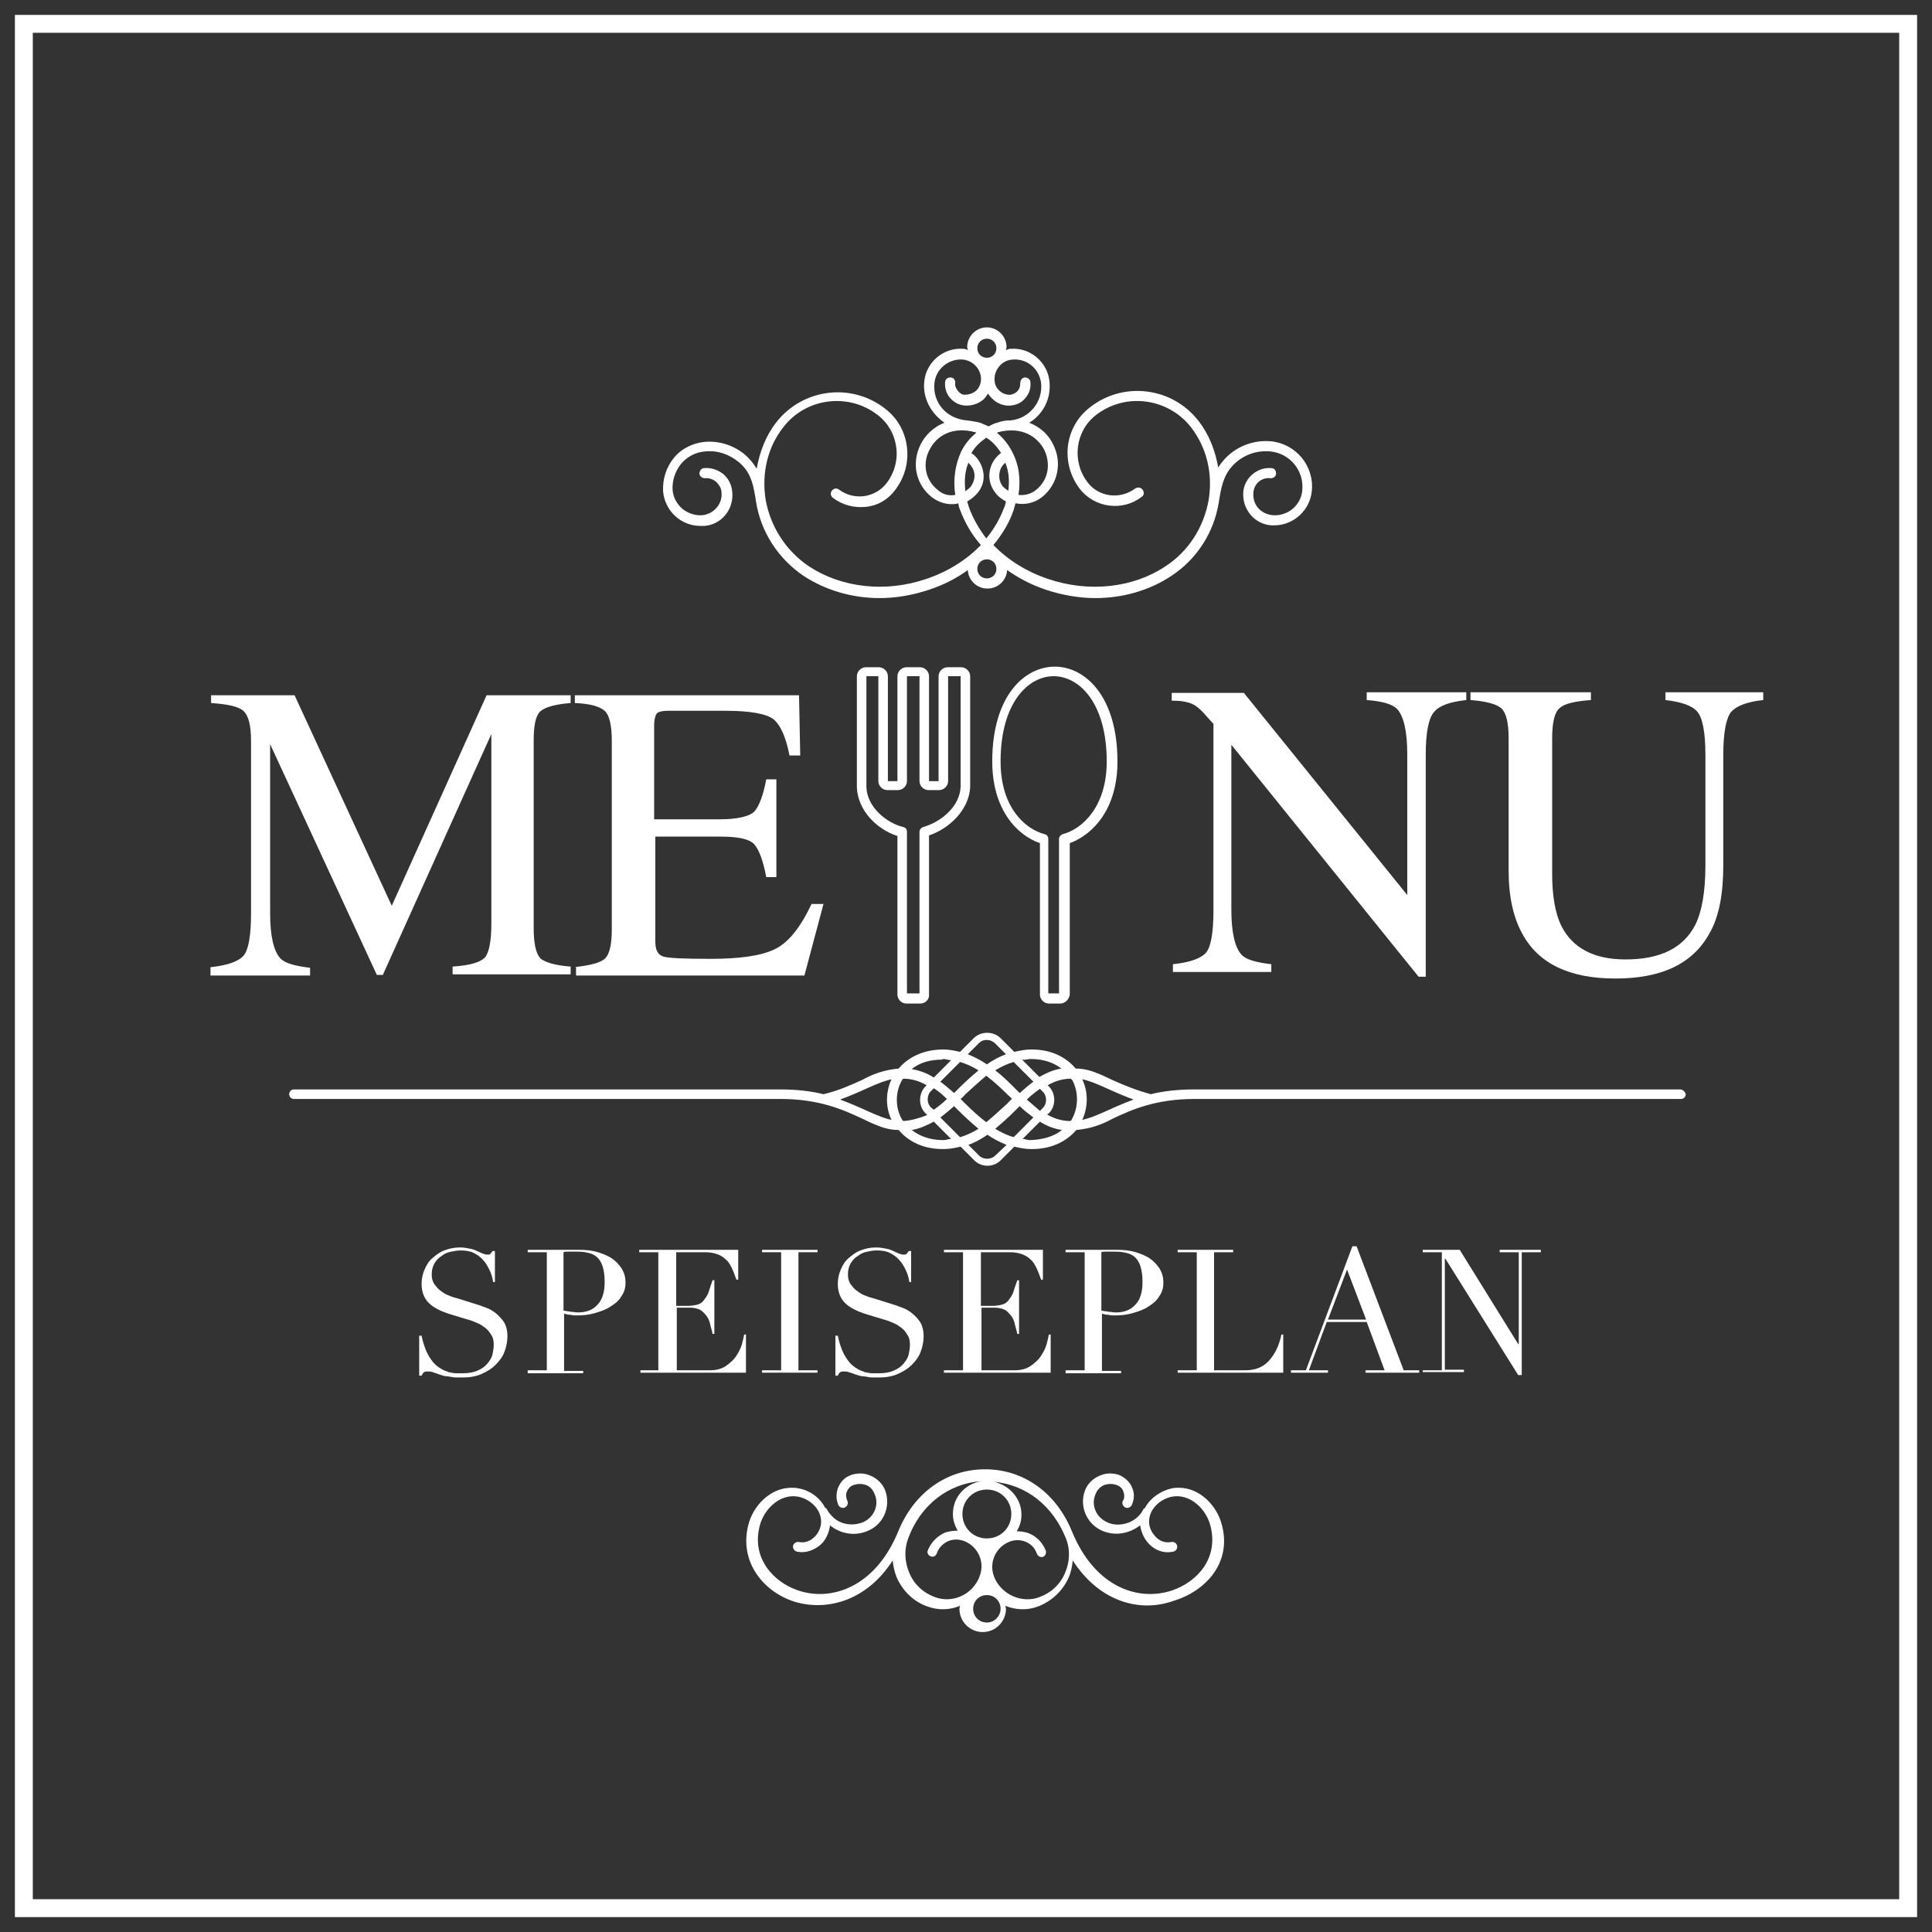 <?xml version="1.0" encoding="utf-8"?>
<!-- Generator: Adobe Illustrator 19.0.0, SVG Export Plug-In . SVG Version: 6.00 Build 0)  -->
<svg version="1.1" id="Ebene_1" xmlns="http://www.w3.org/2000/svg" xmlns:xlink="http://www.w3.org/1999/xlink" x="0px" y="0px"
	 viewBox="-120 239 324 324" width="324" height="324" style="enable-background:new -120 239 324 324;" xml:space="preserve">
<rect x="-120" y="239" width="324" height="324" fill="#333333" stroke="none"/>
<style type="text/css">
	.st0{fill:none;stroke:#FFFFFF;stroke-width:3;stroke-miterlimit:10;}
	.st1{fill:#FFFFFF;}
</style>
<g id="XMLID_83_">
	<rect id="XMLID_37_" x="-116" y="243" class="st0" width="316" height="316"/>
	<g id="XMLID_42_">
		<g id="XMLID_191_">
			<path id="XMLID_193_" class="st1" d="M-49.6,463h0.3c0.2,1,0.5,1.9,0.8,2.6c0.3,0.7,0.7,1.3,1.1,1.8c0.4,0.5,0.8,0.8,1.3,1.1
				c0.4,0.3,0.9,0.4,1.3,0.6c0.5,0.1,0.9,0.2,1.3,0.2c0.4,0,0.8,0,1.2,0c1,0,1.9-0.2,2.5-0.5c0.7-0.3,1.2-0.7,1.6-1.2s0.7-1,0.8-1.5
				s0.2-1.1,0.2-1.5c0-0.7-0.1-1.3-0.4-1.7c-0.3-0.5-0.6-0.9-1-1.2c-0.4-0.3-0.8-0.6-1.3-0.8c-0.5-0.2-0.9-0.4-1.3-0.5l-3.3-1
				c-1.6-0.5-2.8-1.1-3.6-1.9c-0.8-0.8-1.2-1.9-1.2-3.2c0-0.9,0.2-1.7,0.5-2.4c0.3-0.7,0.7-1.4,1.3-1.9c0.6-0.5,1.2-1,2-1.3
				c0.8-0.3,1.6-0.5,2.6-0.5c0.7,0,1.2,0.1,1.7,0.2c0.5,0.1,0.8,0.2,1.2,0.4c0.3,0.1,0.6,0.3,0.9,0.4c0.3,0.1,0.5,0.2,0.8,0.2
				c0.3,0,0.4,0,0.5-0.1c0.1-0.1,0.2-0.2,0.4-0.5h0.4v5.2h-0.3c-0.1-0.7-0.3-1.4-0.6-2c-0.3-0.6-0.6-1.2-1.1-1.7
				c-0.4-0.5-1-0.9-1.6-1.2s-1.4-0.4-2.2-0.4c-0.5,0-1,0.1-1.5,0.2c-0.6,0.1-1.1,0.3-1.6,0.7c-0.5,0.3-0.9,0.7-1.2,1.2
				c-0.3,0.5-0.5,1.1-0.5,1.9c0,0.6,0.1,1.1,0.4,1.6c0.3,0.4,0.6,0.8,1,1.1c0.4,0.3,0.8,0.6,1.3,0.8c0.5,0.2,1,0.4,1.5,0.5l3.5,1.1
				c0.4,0.1,0.8,0.3,1.4,0.5c0.6,0.2,1.1,0.5,1.6,0.9c0.5,0.4,1,0.9,1.4,1.5c0.4,0.6,0.6,1.5,0.6,2.4c0,0.9-0.2,1.8-0.5,2.6
				c-0.3,0.8-0.8,1.5-1.5,2.2c-0.6,0.6-1.4,1.1-2.3,1.5c-0.9,0.4-1.9,0.6-3.1,0.6c-0.4,0-0.8,0-1.1,0s-0.6,0-0.9-0.1
				c-0.3,0-0.5-0.1-0.8-0.1c-0.3,0-0.6-0.1-0.9-0.2c-0.4-0.1-0.8-0.3-1.2-0.4c-0.4-0.2-0.8-0.2-1.2-0.2c-0.3,0-0.5,0.1-0.6,0.2
				c-0.1,0.1-0.2,0.3-0.3,0.5h-0.4V463z"/>
			<path id="XMLID_196_" class="st1" d="M-31.5,468.8h3.2V449h-3.2v-0.4h5.5c0.3,0,0.5,0,0.8,0c0.3,0,0.5,0,0.8,0c0.3,0,0.5,0,0.8,0
				c0.3,0,0.5,0,0.8,0c1.1,0,2.1,0.1,3.1,0.4c0.9,0.3,1.7,0.6,2.4,1.1c0.7,0.5,1.2,1.1,1.6,1.7c0.4,0.7,0.6,1.4,0.6,2.3
				c0,0.9-0.2,1.6-0.7,2.3c-0.4,0.7-1,1.2-1.8,1.7c-0.7,0.5-1.6,0.8-2.6,1.1c-1,0.3-2,0.4-3.1,0.4c-0.3,0-0.6,0-1-0.1
				c-0.4,0-0.8-0.1-1.1-0.2v9.6h3.2v0.4h-9.3V468.8z M-25.4,458.8c0.4,0.1,0.8,0.1,1.2,0.2c0.4,0,0.8,0.1,1.1,0.1
				c1.4,0,2.5-0.4,3.3-1.3c0.8-0.8,1.2-2.1,1.2-3.8c0-1-0.1-1.8-0.3-2.5c-0.2-0.7-0.5-1.2-0.9-1.6c-0.4-0.4-1-0.7-1.6-0.8
				c-0.7-0.2-1.5-0.2-2.4-0.2c-0.4,0-0.7,0-1,0c-0.3,0-0.5,0-0.7,0.1V458.8z"/>
			<path id="XMLID_201_" class="st1" d="M-12.8,468.8h3.2V449h-3.2v-0.4H3.8v5H3.5c-0.3-0.8-0.5-1.4-0.8-2c-0.3-0.6-0.6-1.1-1-1.4
				c-0.4-0.4-0.9-0.7-1.5-0.9c-0.6-0.2-1.2-0.3-2-0.3h-4.8v9h1.9c0.6,0,1.2-0.1,1.6-0.2c0.4-0.1,0.8-0.3,1.1-0.7s0.6-0.8,0.8-1.3
				c0.2-0.6,0.4-1.3,0.7-2.1h0.3v9h-0.3c-0.1-0.6-0.3-1.1-0.4-1.6s-0.3-1-0.6-1.4c-0.3-0.4-0.6-0.7-1-1c-0.4-0.2-1-0.4-1.7-0.4h-2.3
				v10.5h5.5c1.1,0,1.9-0.2,2.7-0.7c0.7-0.5,1.3-1,1.7-1.6c0.4-0.6,0.8-1.3,1-2c0.2-0.7,0.3-1.2,0.4-1.7h0.3v6.4h-17.7V468.8z"/>
			<path id="XMLID_206_" class="st1" d="M7.8,468.8H11V449H7.8v-0.4h9.3v0.4h-3.2v19.8h3.2v0.4H7.8V468.8z"/>
			<path id="XMLID_212_" class="st1" d="M20.2,463h0.3c0.2,1,0.5,1.9,0.8,2.6c0.3,0.7,0.7,1.3,1.1,1.8c0.4,0.5,0.8,0.8,1.3,1.1
				c0.4,0.3,0.9,0.4,1.3,0.6c0.5,0.1,0.9,0.2,1.3,0.2c0.4,0,0.8,0,1.2,0c1,0,1.9-0.2,2.5-0.5c0.7-0.3,1.2-0.7,1.6-1.2s0.7-1,0.8-1.5
				s0.2-1.1,0.2-1.5c0-0.7-0.1-1.3-0.4-1.7c-0.3-0.5-0.6-0.9-1-1.2c-0.4-0.3-0.8-0.6-1.3-0.8c-0.5-0.2-0.9-0.4-1.3-0.5l-3.3-1
				c-1.6-0.5-2.8-1.1-3.6-1.9c-0.8-0.8-1.2-1.9-1.2-3.2c0-0.9,0.2-1.7,0.5-2.4c0.3-0.7,0.7-1.4,1.3-1.9c0.6-0.5,1.2-1,2-1.3
				c0.8-0.3,1.6-0.5,2.6-0.5c0.7,0,1.2,0.1,1.7,0.2c0.5,0.1,0.8,0.2,1.2,0.4c0.3,0.1,0.6,0.3,0.9,0.4c0.3,0.1,0.5,0.2,0.8,0.2
				c0.3,0,0.4,0,0.5-0.1c0.1-0.1,0.2-0.2,0.4-0.5h0.4v5.2h-0.3c-0.1-0.7-0.3-1.4-0.6-2c-0.3-0.6-0.6-1.2-1.1-1.7
				c-0.4-0.5-1-0.9-1.6-1.2s-1.4-0.4-2.2-0.4c-0.5,0-1,0.1-1.5,0.2c-0.6,0.1-1.1,0.3-1.6,0.7c-0.5,0.3-0.9,0.7-1.2,1.2
				c-0.3,0.5-0.5,1.1-0.5,1.9c0,0.6,0.1,1.1,0.4,1.6c0.3,0.4,0.6,0.8,1,1.1c0.4,0.3,0.8,0.6,1.3,0.8c0.5,0.2,1,0.4,1.5,0.5l3.5,1.1
				c0.4,0.1,0.8,0.3,1.4,0.5c0.6,0.2,1.1,0.5,1.6,0.9c0.5,0.4,1,0.9,1.4,1.5c0.4,0.6,0.6,1.5,0.6,2.4c0,0.9-0.2,1.8-0.5,2.6
				c-0.3,0.8-0.8,1.5-1.5,2.2c-0.6,0.6-1.4,1.1-2.3,1.5c-0.9,0.4-1.9,0.6-3.1,0.6c-0.4,0-0.8,0-1.1,0s-0.6,0-0.9-0.1
				c-0.3,0-0.5-0.1-0.8-0.1c-0.3,0-0.6-0.1-0.9-0.2c-0.4-0.1-0.8-0.3-1.2-0.4c-0.4-0.2-0.8-0.2-1.2-0.2c-0.3,0-0.5,0.1-0.6,0.2
				c-0.1,0.1-0.2,0.3-0.3,0.5h-0.4V463z"/>
			<path id="XMLID_218_" class="st1" d="M38.3,468.8h3.2V449h-3.2v-0.4h16.6v5h-0.3c-0.3-0.8-0.5-1.4-0.8-2c-0.3-0.6-0.6-1.1-1-1.4
				c-0.4-0.4-0.9-0.7-1.5-0.9c-0.6-0.2-1.2-0.3-2-0.3h-4.8v9h1.9c0.6,0,1.2-0.1,1.6-0.2c0.4-0.1,0.8-0.3,1.1-0.7s0.6-0.8,0.8-1.3
				c0.2-0.6,0.4-1.3,0.7-2.1h0.3v9h-0.3c-0.1-0.6-0.3-1.1-0.4-1.6s-0.3-1-0.6-1.4c-0.3-0.4-0.6-0.7-1-1c-0.4-0.2-1-0.4-1.7-0.4h-2.3
				v10.5h5.5c1.1,0,1.9-0.2,2.7-0.7c0.7-0.5,1.3-1,1.7-1.6c0.4-0.6,0.8-1.3,1-2c0.2-0.7,0.3-1.2,0.4-1.7h0.3v6.4H38.3V468.8z"/>
			<path id="XMLID_220_" class="st1" d="M58.7,468.8h3.2V449h-3.2v-0.4h5.5c0.3,0,0.5,0,0.8,0c0.3,0,0.5,0,0.8,0c0.3,0,0.5,0,0.8,0
				c0.3,0,0.5,0,0.8,0c1.1,0,2.1,0.1,3.1,0.4c0.9,0.3,1.7,0.6,2.4,1.1c0.7,0.5,1.2,1.1,1.6,1.7c0.4,0.7,0.6,1.4,0.6,2.3
				c0,0.9-0.2,1.6-0.7,2.3c-0.4,0.7-1,1.2-1.8,1.7c-0.7,0.5-1.6,0.8-2.6,1.1c-1,0.3-2,0.4-3.1,0.4c-0.3,0-0.6,0-1-0.1
				c-0.4,0-0.8-0.1-1.1-0.2v9.6H68v0.4h-9.3V468.8z M64.8,458.8c0.4,0.1,0.8,0.1,1.2,0.2c0.4,0,0.8,0.1,1.1,0.1
				c1.4,0,2.5-0.4,3.3-1.3c0.8-0.8,1.2-2.1,1.2-3.8c0-1-0.1-1.8-0.3-2.5c-0.2-0.7-0.5-1.2-0.9-1.6c-0.4-0.4-1-0.7-1.6-0.8
				c-0.7-0.2-1.5-0.2-2.4-0.2c-0.4,0-0.7,0-1,0c-0.3,0-0.5,0-0.7,0.1V458.8z"/>
			<path id="XMLID_223_" class="st1" d="M77.5,468.8h3.2V449h-3.2v-0.4h9.3v0.4h-3.2v19.8h5.2c1.7,0,3-0.5,4-1.6
				c1-1.1,1.7-2.5,2.1-4.4h0.3v6.4H77.5V468.8z"/>
			<path id="XMLID_225_" class="st1" d="M96.4,468.8H99l7.8-20.8h0.7l7.9,20.8h2.6v0.4H109v-0.4h3.2l-3-8.1h-6.7l-3,8.1h3.2v0.4
				h-6.2V468.8z M105.9,451.9l-3.2,8.4h6.4L105.9,451.9z"/>
			<path id="XMLID_228_" class="st1" d="M118.6,468.8h3.2V449h-3.2v-0.4h6.2l9.8,15.8h0.1V449h-3.2v-0.4h6.9v0.4h-3.2v20.6h-0.6
				l-12.2-19.5h-0.1v18.6h3.2v0.4h-6.9V468.8z"/>
		</g>
		<path id="XMLID_146_" class="st1" d="M93.1,313c-3.7-0.3-7,1.5-8.8,4.4c-0.5-2.8-1.5-5.5-3.3-7.8c-4.4-5.7-12.6-6.7-18.2-2.3
			c-4.3,3.3-5,9.4-1.7,13.7c2.5,3.2,7.2,3.8,10.4,1.3c0.4-0.3,0.4-0.8,0.1-1.2c-0.3-0.4-0.8-0.4-1.2-0.2c-2.5,1.9-6.1,1.5-8-1
			c-2.7-3.5-2.1-8.6,1.4-11.3c4.9-3.8,12-2.9,15.9,2c2.7,3.5,3.7,7.8,3,12.2c-0.8,4.6-3.4,8.7-7.3,11.2c-5.4,3.6-12.8,4.4-19.6,2.1
			c-3.6-1.2-6.8-3.2-9.2-5.7c1.5-1.8,2.7-3.8,3.4-5.9c0.1-0.4,0.2-0.7,0.3-1.1c1.5,0.3,3.1,0,4.4-1c2.7-2.1,3.5-5.8,1.9-8.9
			c-0.7-1.5-2.1-2.9-4-3.6c2.3-1.4,3.7-4,3.4-6.9c-0.3-3.3-3.3-5.8-6.6-5.5c-0.2,0-0.4,0.1-0.7,0.2c0-0.2,0.1-0.3,0.1-0.5
			c0-1.8-1.5-3.3-3.3-3.3s-3.3,1.5-3.3,3.3c0,0.2,0.1,0.3,0.1,0.5c-0.2-0.1-0.4-0.2-0.7-0.2c-3.3-0.3-6.3,2.2-6.6,5.5
			c-0.3,2.8,1.2,5.4,3.4,6.9c-1.9,0.7-3.3,2.2-4,3.6c-1.6,3.2-0.8,6.8,1.9,8.9c1.2,0.9,2.6,1.3,4.1,1.1c0.1,0,0.2-0.1,0.3-0.1
			c0.1,0.4,0.1,0.7,0.3,1.1c0.8,2.1,1.9,4.1,3.5,5.9c-2.4,2.5-5.6,4.5-9.2,5.7c-6.8,2.3-14.1,1.5-19.6-2.1
			c-3.9-2.6-6.5-6.7-7.3-11.2c-0.7-4.4,0.3-8.8,3-12.2c3.8-4.9,10.9-5.8,15.8-2c1.7,1.3,2.8,3.2,3.1,5.4c0.3,2.1-0.3,4.3-1.6,6
			c-0.9,1.2-2.3,2-3.8,2.2c-1.5,0.2-3-0.2-4.2-1.1c-0.4-0.3-0.9-0.2-1.2,0.2c-0.3,0.4-0.2,0.9,0.2,1.2c1.6,1.2,3.5,1.7,5.5,1.5
			c2-0.2,3.7-1.2,4.9-2.8c1.6-2.1,2.3-4.6,2-7.2c-0.3-2.6-1.6-4.9-3.7-6.5c-5.7-4.4-13.8-3.3-18.2,2.3c-1.8,2.3-2.8,5-3.3,7.8
			c-0.5-0.8-1.1-1.6-1.9-2.3c-1.9-1.6-4.3-2.4-6.8-2.2c-2,0.2-3.9,1.1-5.2,2.7c-1.3,1.6-1.9,3.6-1.8,5.6c0.3,3.3,3,5.8,6.3,5.8
			c0.2,0,0.4,0,0.6,0c2.9-0.2,5-2.8,4.7-5.7c-0.1-1.2-0.6-2.2-1.5-3c-0.9-0.7-2-1.1-3.2-1c-0.5,0-0.8,0.5-0.8,0.9
			c0,0.5,0.5,0.8,0.9,0.8c0.7-0.1,1.4,0.2,1.9,0.6c0.5,0.5,0.9,1.1,0.9,1.8c0.2,1.9-1.3,3.6-3.2,3.8c-1.2,0.1-2.4-0.3-3.4-1.1
			c-0.9-0.8-1.5-1.9-1.6-3.1c-0.1-1.6,0.4-3.1,1.4-4.4c1-1.2,2.5-2,4.1-2.1c2.1-0.2,4,0.5,5.6,1.8c2.2,1.8,2.5,4.2,2.9,6.7
			c0.8,5,3.7,9.5,8,12.4c3.7,2.4,8.1,3.7,12.7,3.7c2.8,0,5.6-0.5,8.3-1.4c2.4-0.8,4.6-1.9,6.5-3.3c0.1,1.7,1.5,3.1,3.3,3.1
			c1.8,0,3.2-1.4,3.3-3.1c2,1.4,4.1,2.5,6.5,3.3c2.7,0.9,5.6,1.4,8.3,1.4c4.6,0,9.1-1.3,12.7-3.7c4.3-2.8,7.2-7.3,8-12.4
			c0.4-2.4,0.7-4.5,2.5-6.3c1.6-1.6,3.8-2.4,6.1-2.2c3.3,0.3,5.7,3.2,5.4,6.5c-0.2,2.5-2.4,4.4-5,4.2c-0.9-0.1-1.8-0.5-2.4-1.2
			c-0.6-0.7-0.9-1.6-0.8-2.6c0.1-1.5,1.4-2.6,2.9-2.4c0.5,0,0.9-0.3,0.9-0.8c0-0.5-0.3-0.9-0.8-0.9c-2.3-0.2-4.5,1.6-4.7,4
			c-0.1,1.4,0.3,2.7,1.2,3.8c0.9,1.1,2.2,1.7,3.5,1.8c0.2,0,0.4,0,0.5,0c3.2,0,6-2.5,6.3-5.8C100.4,317.1,97.3,313.4,93.1,313z
			 M49.1,321.3c-0.3-0.2-0.6-0.4-0.9-0.7c-0.5-0.6-0.7-1.4-0.6-2.2c0.1-0.7,0.4-1.3,1-1.8C49.2,318.1,49.3,319.6,49.1,321.3z
			 M55.1,314.4c1,2,1,4.9-1.4,6.8c-0.9,0.7-1.9,0.9-2.9,0.8c0.4-2.6,0.1-5.1-1.1-7.3c-0.6-1.2-1.5-2.3-2.5-3.1c0.1,0,0.1,0,0.1-0.1
			C51.4,310.4,54,312.3,55.1,314.4z M45.5,295.8c0.9,0,1.6,0.7,1.6,1.6c0,0.9-0.7,1.6-1.6,1.6c-0.9,0-1.6-0.7-1.6-1.6
			C43.9,296.5,44.6,295.8,45.5,295.8z M36.7,303.3c0.2-2.4,2.4-4.2,4.8-4c1.8,0.2,3.2,1.8,3,3.6c-0.1,0.7-0.4,1.3-0.9,1.7
			c-0.5,0.4-1.2,0.6-1.8,0.6c-0.5,0-0.9-0.3-1.2-0.7c-0.3-0.4-0.5-0.9-0.4-1.3c0-0.5-0.3-0.9-0.8-0.9c-0.5,0-0.9,0.3-0.9,0.8
			c-0.1,0.9,0.2,1.9,0.8,2.6c0.6,0.7,1.4,1.2,2.4,1.3c1.1,0.1,2.2-0.2,3.1-0.9c0.4-0.3,0.6-0.7,0.9-1.1c0.8,1.3,2.3,2.2,3.9,2
			c0.9-0.1,1.8-0.5,2.4-1.3c0.6-0.7,0.9-1.6,0.8-2.6c0-0.5-0.5-0.8-0.9-0.8c-0.5,0-0.8,0.5-0.8,0.9c0,0.5-0.1,1-0.4,1.3
			c-0.3,0.4-0.8,0.6-1.2,0.7c-1.3,0.1-2.6-0.9-2.7-2.3c-0.2-1.8,1.2-3.5,3-3.6c2.4-0.2,4.5,1.5,4.8,4c0.3,3.1-2,5.9-5.1,6.2
			c0,0,0,0-0.1,0c-0.7,0-1.4,0.1-2.2,0.4c-0.5,0.1-1,0.4-1.4,0.6c-0.5-0.2-0.9-0.4-1.4-0.6c-0.8-0.2-1.5-0.3-2.2-0.4c0,0,0,0-0.1,0
			C38.7,309.2,36.4,306.5,36.7,303.3z M40.2,322C40.2,322,40.2,322,40.2,322c-1.1,0.2-2.1-0.1-2.9-0.8c-2.4-1.9-2.5-4.8-1.4-6.8
			c1.1-2.2,3.7-4,7.7-2.9c0.1,0,0.1,0,0.1,0.1c-1,0.8-1.9,1.9-2.5,3.1C40.2,316.9,39.8,319.4,40.2,322z M42.4,316.6
			c0.5,0.5,0.9,1.1,1,1.8c0.1,0.8-0.1,1.5-0.6,2.2c-0.2,0.3-0.6,0.5-0.9,0.8C41.7,319.6,41.8,318.1,42.4,316.6z M42.5,324.1
			c-0.1-0.3-0.2-0.7-0.3-1c0.7-0.4,1.3-0.9,1.8-1.5c0.8-1,1.1-2.2,0.9-3.4c-0.2-1.2-0.8-2.3-1.8-3.1c-0.1,0-0.1,0-0.2-0.1
			c0.6-1.1,1.5-1.9,2.5-2.6c1,0.6,1.8,1.5,2.5,2.6c-0.1,0-0.1,0-0.2,0.1c-2,1.6-2.4,4.5-0.8,6.5c0.5,0.7,1.1,1.1,1.8,1.5
			c-0.1,0.3-0.1,0.7-0.3,1c-0.7,1.9-1.7,3.6-3,5.2C44.2,327.7,43.2,326,42.5,324.1z M45.5,336c-0.9,0-1.6-0.7-1.6-1.6
			c0-0.9,0.7-1.6,1.6-1.6c0.9,0,1.6,0.7,1.6,1.6C47.1,335.3,46.4,336,45.5,336z"/>
		<path id="XMLID_126_" class="st1" d="M161.8,421.7H80.2c-2.8,0-5.2,0.3-7.2,0.8c-2.6-0.7-4.7-1.6-6.5-2.4c-1-0.5-1.9-0.9-2.7-1.2
			c-1.2-0.5-2.4-0.7-3.4-0.7c-1.7-2-4.2-3.2-7.4-3.2c0,0-0.1,0-0.1,0c-1,0-1.9,0.2-2.8,0.4l-2.3-2.3c-1.2-1.2-3.3-1.2-4.5,0
			l-2.3,2.3c-0.9-0.2-1.8-0.4-2.8-0.4c-3.2,0-5.8,1.2-7.5,3.2c-1.1,0.1-2.2,0.3-3.4,0.7c-0.9,0.3-1.8,0.7-2.7,1.2
			c-1.8,0.8-3.9,1.8-6.5,2.4c-2-0.5-4.4-0.8-7.2-0.8h-81.6c-0.5,0-0.8,0.4-0.8,0.8c0,0.5,0.4,0.8,0.8,0.8h81.6
			c6.5,0,10.5,1.8,13.7,3.3c1,0.5,1.9,0.9,2.7,1.2c1.2,0.5,2.4,0.7,3.4,0.7c1.7,2,4.2,3.2,7.4,3.2c0.1,0,0.1,0,0.2,0
			c1,0,1.9-0.2,2.8-0.4l2.3,2.3c0.6,0.6,1.4,0.9,2.2,0.9c0.8,0,1.6-0.3,2.2-0.9l2.3-2.3c0.9,0.2,1.8,0.4,2.8,0.4c0.1,0,0.1,0,0.2,0
			c3.1,0,5.7-1.2,7.4-3.2c1.1-0.1,2.2-0.3,3.4-0.7c0.9-0.3,1.8-0.7,2.7-1.2c3.2-1.5,7.2-3.3,13.7-3.3h81.6c0.5,0,0.8-0.4,0.8-0.8
			C162.6,422.1,162.2,421.7,161.8,421.7z M59.7,426.8c0,0.1-0.1,0.1-0.2,0.2c-1.4,0-2.7-0.4-3.9-1.1l0.3-0.2c1.2-1.2,1.2-3.3,0-4.5
			l-0.2-0.2c1.2-0.7,2.5-1.1,3.9-1.1c0,0.1,0.1,0.1,0.2,0.2C60.9,422.1,60.9,424.7,59.7,426.8z M31.5,427c-0.1-0.1-0.1-0.1-0.2-0.2
			c-1.2-2-1.2-4.7,0-6.7c0-0.1,0.1-0.1,0.2-0.2c1.4,0,2.7,0.4,3.9,1.1l-0.2,0.2c-1.2,1.2-1.2,3.3,0,4.5l0.3,0.3
			C34.2,426.5,32.9,426.9,31.5,427z M36.1,424.7c-0.7-0.7-0.7-2,0-2.7l0.5-0.5c0.8,0.5,1.5,1.1,2.2,1.8c-0.7,0.7-1.5,1.3-2.2,1.8
			L36.1,424.7z M37.7,420.4l3.3-3.3c1.1,0.3,2.1,0.8,3.1,1.4c-1.2,1-2.3,2-3.4,3.1c-0.2,0.2-0.5,0.5-0.7,0.7
			C39.2,421.6,38.5,421,37.7,420.4z M40,424.5c0.2,0.2,0.5,0.5,0.7,0.7c1.1,1.1,2.2,2.1,3.4,3.1c-1,0.6-2,1.1-3.1,1.4l-3.3-3.3
			C38.5,425.8,39.2,425.2,40,424.5z M41.8,424c-0.2-0.2-0.4-0.4-0.7-0.7c0.2-0.2,0.5-0.4,0.7-0.7c1.2-1.1,2.4-2.2,3.6-3.2
			c1.3,1,2.5,2.1,3.6,3.2c0.2,0.2,0.5,0.4,0.7,0.7c-0.2,0.2-0.5,0.4-0.7,0.7c-1.2,1.1-2.4,2.2-3.6,3.2C44.2,426.3,43,425.2,41.8,424
			z M46.9,418.5c1-0.6,2-1.1,3.1-1.4l3.3,3.3c-0.8,0.6-1.5,1.2-2.3,1.9c-0.2-0.2-0.5-0.5-0.7-0.7C49.2,420.5,48.1,419.4,46.9,418.5z
			 M50.3,425.2c0.2-0.2,0.5-0.5,0.7-0.7c0.7,0.7,1.5,1.3,2.3,1.9l-3.3,3.3c-1.1-0.3-2.1-0.8-3.1-1.4
			C48.1,427.3,49.2,426.3,50.3,425.2z M52.2,423.4c0.7-0.7,1.5-1.3,2.2-1.8l0.5,0.5c0.7,0.7,0.7,2,0,2.7l-0.5,0.5
			C53.7,424.7,53,424.1,52.2,423.4z M52.8,416.6c0,0,0.1,0,0.1,0c2.1,0,3.8,0.6,5.1,1.6c-1.4,0.2-2.6,0.8-3.7,1.4l-2.9-2.9
			C52,416.8,52.3,416.6,52.8,416.6z M44.1,414c0.4-0.4,0.8-0.6,1.4-0.6c0.5,0,1,0.2,1.4,0.6l1.8,1.8c-1.1,0.4-2.2,1-3.2,1.7
			c-1-0.7-2-1.2-3.2-1.7L44.1,414z M38.2,416.6c0.5,0,0.9,0.2,1.3,0.2l-2.9,2.9c-1.1-0.7-2.4-1.2-3.7-1.4c1.3-1.1,3.1-1.6,5.1-1.6
			C38.1,416.6,38.1,416.6,38.2,416.6z M25.2,425.2c-1.3-0.6-2.7-1.2-4.3-1.8c1.6-0.6,3-1.2,4.3-1.8c0.9-0.4,1.8-0.8,2.6-1.1
			c0.6-0.2,1.2-0.4,1.7-0.5c-1,2.2-1,4.7,0,6.8c-0.6-0.1-1.1-0.3-1.7-0.5C27,426,26.1,425.6,25.2,425.2z M38.2,430.2
			c-2.1,0-3.9-0.6-5.3-1.7c1.3-0.2,2.6-0.8,3.7-1.4l2.9,2.9C39,430,38.7,430.2,38.2,430.2z M46.9,432.8c-0.7,0.7-2,0.7-2.7,0
			l-1.8-1.8c1.1-0.4,2.2-1,3.2-1.7c1,0.7,2,1.2,3.2,1.7L46.9,432.8z M52.8,430.2c-0.5,0-0.9-0.2-1.3-0.2l2.9-2.9
			c1.1,0.7,2.3,1.2,3.7,1.4C56.7,429.6,55,430.1,52.8,430.2z M65.8,425.2c-0.9,0.4-1.8,0.8-2.6,1.1c-0.6,0.2-1.2,0.4-1.7,0.5
			c1-2.2,1-4.7,0-6.8c0.6,0.1,1.1,0.3,1.7,0.5c0.8,0.3,1.7,0.7,2.6,1.1c1.3,0.6,2.7,1.2,4.3,1.8C68.5,424,67.1,424.6,65.8,425.2z"/>
		<g id="XMLID_114_">
			<g id="XMLID_25_">
				<path id="XMLID_124_" class="st1" d="M-84.7,401.2c2.9-0.3,4.8-1,5.6-2c0.8-1,1.2-3.4,1.2-7.1v-28.8c0-2.6-0.4-4.2-1.2-5
					c-0.8-0.8-2.6-1.2-5.5-1.4v-1.3h14l16.3,35.3l15.9-35.3h14.1v1.3c-2.6,0.2-4.3,0.7-5.1,1.4c-0.8,0.8-1.1,2.4-1.1,4.9v31.5
					c0,2.6,0.4,4.2,1.1,5c0.8,0.7,2.5,1.2,5.1,1.4v1.3h-19.8v-1.3c2.9-0.2,4.6-0.7,5.4-1.5c0.7-0.8,1.1-2.7,1.1-5.7v-31.8
					l-18.2,40.4h-1l-17.9-38.7v28.3c0,3.9,0.6,6.4,1.7,7.6c0.7,0.8,2.4,1.3,5,1.6v1.3h-16.7V401.2z"/>
				<path id="XMLID_26_" class="st1" d="M-23.7,401.2c2.6-0.3,4.3-0.7,5.1-1.4c0.8-0.7,1.2-2.3,1.2-5v-31.6c0-2.5-0.4-4.2-1.1-4.9
					c-0.8-0.8-2.5-1.3-5.1-1.4v-1.3H14l0.2,10.1h-1.8c-0.6-3.1-1.5-5.1-2.7-6.1c-1.2-0.9-3.9-1.4-8-1.4h-9.7c-1,0-1.7,0.2-1.9,0.5
					c-0.2,0.3-0.4,1-0.4,1.9v15.8H0.7c3,0,5-0.5,5.8-1.3c0.8-0.9,1.5-2.7,2-5.4h1.7v16.4H8.5c-0.5-2.7-1.2-4.6-2-5.5
					c-0.8-0.9-2.7-1.3-5.7-1.3h-10.9v17.6c0,1.4,0.4,2.2,1.3,2.5c0.9,0.3,3.6,0.4,8,0.4c4.8,0,8.4-0.5,10.7-1.6
					c2.3-1.1,4.3-3.6,6.2-7.6h2l-3.2,12h-38.3V401.2z"/>
			</g>
			<g id="XMLID_115_">
				<path id="XMLID_24_" class="st1" d="M76.7,400.7c2.9-0.3,4.8-1,5.6-2c0.8-1,1.2-3.4,1.2-7.1v-31.2l-1-1.1c-1-1.2-1.9-2-2.7-2.3
					c-0.7-0.3-1.8-0.5-3.3-0.5v-1.3h12.1l27.4,33.9v-23.6c0-3.9-0.6-6.4-1.7-7.6c-0.8-0.8-2.4-1.3-5.1-1.5v-1.3h16.7v1.3
					c-2.7,0.3-4.5,0.9-5.4,2c-0.9,1-1.4,3.4-1.4,7.1v37.3h-1.2l-31.4-38.9v27.6c0,3.9,0.6,6.4,1.7,7.6c0.7,0.8,2.4,1.3,5,1.6v1.3
					H76.7V400.7z"/>
				<path id="XMLID_23_" class="st1" d="M146.8,355.1v1.3c-2.7,0.2-4.5,0.6-5.3,1.4c-0.8,0.7-1.2,2.4-1.2,5v22.7
					c0,3.7,0.5,6.6,1.5,8.7c1.9,3.8,5.5,5.7,10.8,5.7c5.8,0,9.7-1.9,11.7-5.8c1.1-2.2,1.7-5.5,1.7-10v-18.5c0-3.9-0.5-6.3-1.4-7.3
					c-0.9-1-2.7-1.6-5.3-1.9v-1.3h16.4v1.3c-2.8,0.3-4.5,1-5.4,2c-0.8,1-1.3,3.4-1.3,7.1V384c0,4.9-0.7,8.7-2.3,11.5
					c-2.8,5.1-8,7.6-15.8,7.6c-7.7,0-12.9-2.5-15.6-7.5c-1.5-2.7-2.3-6.2-2.3-10.6v-22.2c0-2.6-0.4-4.2-1.2-5
					c-0.8-0.7-2.5-1.2-5.2-1.4v-1.3H146.8z"/>
			</g>
		</g>
		<g id="XMLID_20_">
			<g id="XMLID_110_">
				<path id="XMLID_111_" class="st1" d="M34.3,407.3H32c-0.8,0-1.5-0.7-1.5-1.5v-26.6c-3.4-1.1-6.6-4.2-6.8-8.1l0-18.7
					c0-0.8,0.7-1.5,1.5-1.5h2.2c0.8,0,1.5,0.7,1.5,1.5v17.6h1.6v-17.6c0-0.8,0.7-1.5,1.5-1.5h2.3c0.8,0,1.5,0.7,1.5,1.5v17.6h1.6
					v-17.6c0-0.8,0.7-1.5,1.5-1.5h2.3c0.8,0,1.5,0.7,1.5,1.5V371c-0.2,3.9-3.6,7-6.9,8.1v26.6C35.9,406.6,35.2,407.3,34.3,407.3z
					 M32.1,405.6h2.1v-27.1c0-0.4,0.3-0.7,0.6-0.8c2.9-0.8,6.2-3.4,6.3-6.8l0-18.5h-2.1V370c0,0.8-0.7,1.5-1.5,1.5h-1.8
					c-0.8,0-1.5-0.7-1.5-1.5v-17.6h-2.1V370c0,0.8-0.7,1.5-1.5,1.5h-1.8c-0.8,0-1.5-0.7-1.5-1.5v-17.6h-2V371c0.1,3.3,3.3,6,6.2,6.7
					c0.4,0.1,0.6,0.4,0.6,0.8V405.6z"/>
			</g>
			<g id="XMLID_103_">
				<path id="XMLID_104_" class="st1" d="M57.8,407.3h-1.9c-0.8,0-1.5-0.7-1.5-1.5v-25.4c-3.8-1.3-8-5.6-8-13.7
					c0-11,5.4-15.9,10.5-15.9s10.5,5,10.5,15.9c0,8.1-4.2,12.3-8,13.7v25.4C59.3,406.6,58.6,407.3,57.8,407.3z M56,405.6h1.6v-25.9
					c0-0.4,0.3-0.7,0.6-0.8c3.4-0.9,7.4-4.7,7.4-12.2c0-9.8-4.6-14.3-8.9-14.3c-4.3,0-8.9,4.5-8.9,14.3c0,7.6,4,11.3,7.4,12.2
					c0.4,0.1,0.6,0.4,0.6,0.8V405.6z"/>
			</g>
		</g>
		<path id="XMLID_96_" class="st1" d="M84.9,494.7c-0.8-3.2-3.7-6.2-7.2-6.2c-0.4,0-0.8,0-1.2,0.1c-1.8,0.4-3.6,1.6-4.5,3.3
			c-0.1,0.1-0.1,0.1-0.2,0.1c-0.5,1.1-1.5,2-2.7,2.4c-1.2,0.4-2.5,0.4-3.6-0.2c-1.8-0.9-2.6-3-1.7-4.8c0.3-0.7,0.9-1.2,1.5-1.4
			c0.7-0.2,1.4-0.2,2.1,0.1c0.5,0.2,0.9,0.6,1,1.1c0.2,0.5,0.2,1.1-0.1,1.5c-0.2,0.4,0,0.9,0.4,1.1c0.4,0.2,0.9,0,1.1-0.4
			c0.4-0.9,0.5-1.9,0.1-2.8c-0.3-0.9-1-1.6-1.9-2.1c-0.6-0.3-1.2-0.4-1.9-0.4c-0.5,0-1,0.1-1.5,0.3c-1.1,0.4-2,1.2-2.5,2.2
			c-1.2,2.6-0.1,5.7,2.5,7c2.3,1.1,4.8,0.6,6.6-0.8c0.2,1.3,0.8,2.6,1.9,3.5c1.1,0.9,2.4,1.2,3.7,0.9c0.4-0.1,0.7-0.5,0.6-1
			c-0.1-0.4-0.5-0.7-1-0.6c-1,0.2-1.8-0.2-2.3-0.6c-0.8-0.7-1.4-1.7-1.4-2.8c0-2.2,1.9-3.8,3.8-4.2c3.1-0.6,5.8,2.1,6.5,4.9
			c1.4,5.5-2.3,9.4-6.4,10.8c-5.6,1.9-12.9-0.4-16.8-9.8c0,0,0,0,0,0c-2.6-6.5-8.1-10.5-14.6-10.5c-6.5,0-12,4-14.6,10.5
			c0,0,0,0,0,0c-3.9,9.4-11.3,11.7-16.8,9.8c-4.1-1.4-7.8-5.4-6.4-10.8c0.7-2.8,3.4-5.5,6.5-4.9c1.9,0.4,3.8,2,3.8,4.2
			c0,1-0.5,2.1-1.4,2.8c-0.5,0.4-1.3,0.8-2.3,0.6c-0.4-0.1-0.9,0.2-1,0.6c-0.1,0.4,0.2,0.9,0.6,1c1.3,0.3,2.6-0.1,3.7-0.9
			c1.1-0.8,1.7-2.1,1.9-3.5c1.8,1.5,4.4,1.9,6.6,0.8c2.6-1.2,3.7-4.4,2.5-7c-0.5-1-1.4-1.8-2.5-2.2c-0.5-0.2-1-0.3-1.5-0.3
			c-0.6,0-1.3,0.1-1.9,0.4c-0.9,0.4-1.5,1.1-1.9,2.1c-0.3,0.9-0.3,1.9,0.1,2.8c0.2,0.4,0.7,0.6,1.1,0.4c0.4-0.2,0.6-0.7,0.4-1.1
			c-0.2-0.5-0.3-1-0.1-1.5c0.2-0.5,0.5-0.9,1-1.1c0.7-0.3,1.4-0.3,2.1-0.1c0.7,0.2,1.2,0.7,1.5,1.4c0.9,1.8,0.1,3.9-1.7,4.8
			c-1.1,0.5-2.4,0.6-3.6,0.2c-1.2-0.4-2.1-1.3-2.7-2.4c0-0.1-0.1-0.1-0.2-0.1c-0.9-1.8-2.7-3-4.5-3.3c-0.4-0.1-0.8-0.1-1.2-0.1
			c-3.5,0-6.4,3-7.2,6.2c-1.6,6.2,2.5,11.1,7.4,12.8c5.4,1.8,12.3,0.2,16.8-6.8c0.1,1,0.3,1.9,0.7,2.9c1,2.2,2.8,4,5.1,4.8
			c1.9,0.7,3.8,0.6,5.5-0.1c0,0.2-0.1,0.3-0.1,0.5c0,2.2,1.8,3.9,3.9,3.9c2.2,0,3.9-1.8,3.9-3.9c0-0.2-0.1-0.3-0.1-0.5
			c1.7,0.7,3.7,0.8,5.5,0.1c2.3-0.9,4.1-2.6,5.1-4.8c0.4-0.9,0.6-1.9,0.7-2.9c4.6,7.1,11.4,8.7,16.8,6.8
			C82.4,505.8,86.6,500.9,84.9,494.7z M45.5,497c-2.3,0-4.1-1.8-4.1-4.1c0-2.3,1.8-4.1,4.1-4.1c2.3,0,4.1,1.8,4.1,4.1
			C49.6,495.2,47.8,497,45.5,497z M36.7,506.8c-1.9-0.7-3.4-2.1-4.2-4c-0.8-1.9-0.9-3.9-0.2-5.8c2.1-5.7,6.8-9.2,12.2-9.6
			c-2.7,0.5-4.7,2.7-4.7,5.5c0,1,0.3,1.9,0.8,2.8c-0.8,0-1.6,0.1-2.3,0.4c-1.2,0.6-2.2,1.6-2.7,2.9c-0.2,0.4,0.1,0.9,0.5,1
			c0.4,0.2,0.9-0.1,1-0.5c0.3-0.9,1-1.6,1.8-2c0.9-0.4,1.8-0.4,2.7-0.1c2.4,0.9,3.6,3.5,2.7,5.9C43.2,506.4,39.7,508,36.7,506.8z
			 M45.5,511.1c-1.3,0-2.3-1-2.3-2.3c0-1.3,1-2.3,2.3-2.3c1.3,0,2.3,1,2.3,2.3C47.8,510,46.8,511.1,45.5,511.1z M58.6,502.8
			c-0.8,1.9-2.3,3.3-4.2,4c-0.7,0.3-1.4,0.4-2.1,0.4c-2.4,0-4.7-1.5-5.6-3.8c-0.9-2.4,0.3-5,2.7-5.9c0.9-0.3,1.8-0.3,2.7,0.1
			c0.9,0.4,1.5,1.1,1.8,2c0.2,0.4,0.6,0.6,1,0.5c0.4-0.2,0.6-0.6,0.5-1c-0.5-1.3-1.4-2.3-2.7-2.9c-0.7-0.3-1.5-0.4-2.2-0.4
			c0.5-0.8,0.8-1.7,0.8-2.8c0-2.7-2-4.9-4.6-5.5c5.4,0.5,9.9,4,12.1,9.6C59.5,498.9,59.4,501,58.6,502.8z"/>
	</g>
</g>
</svg>
